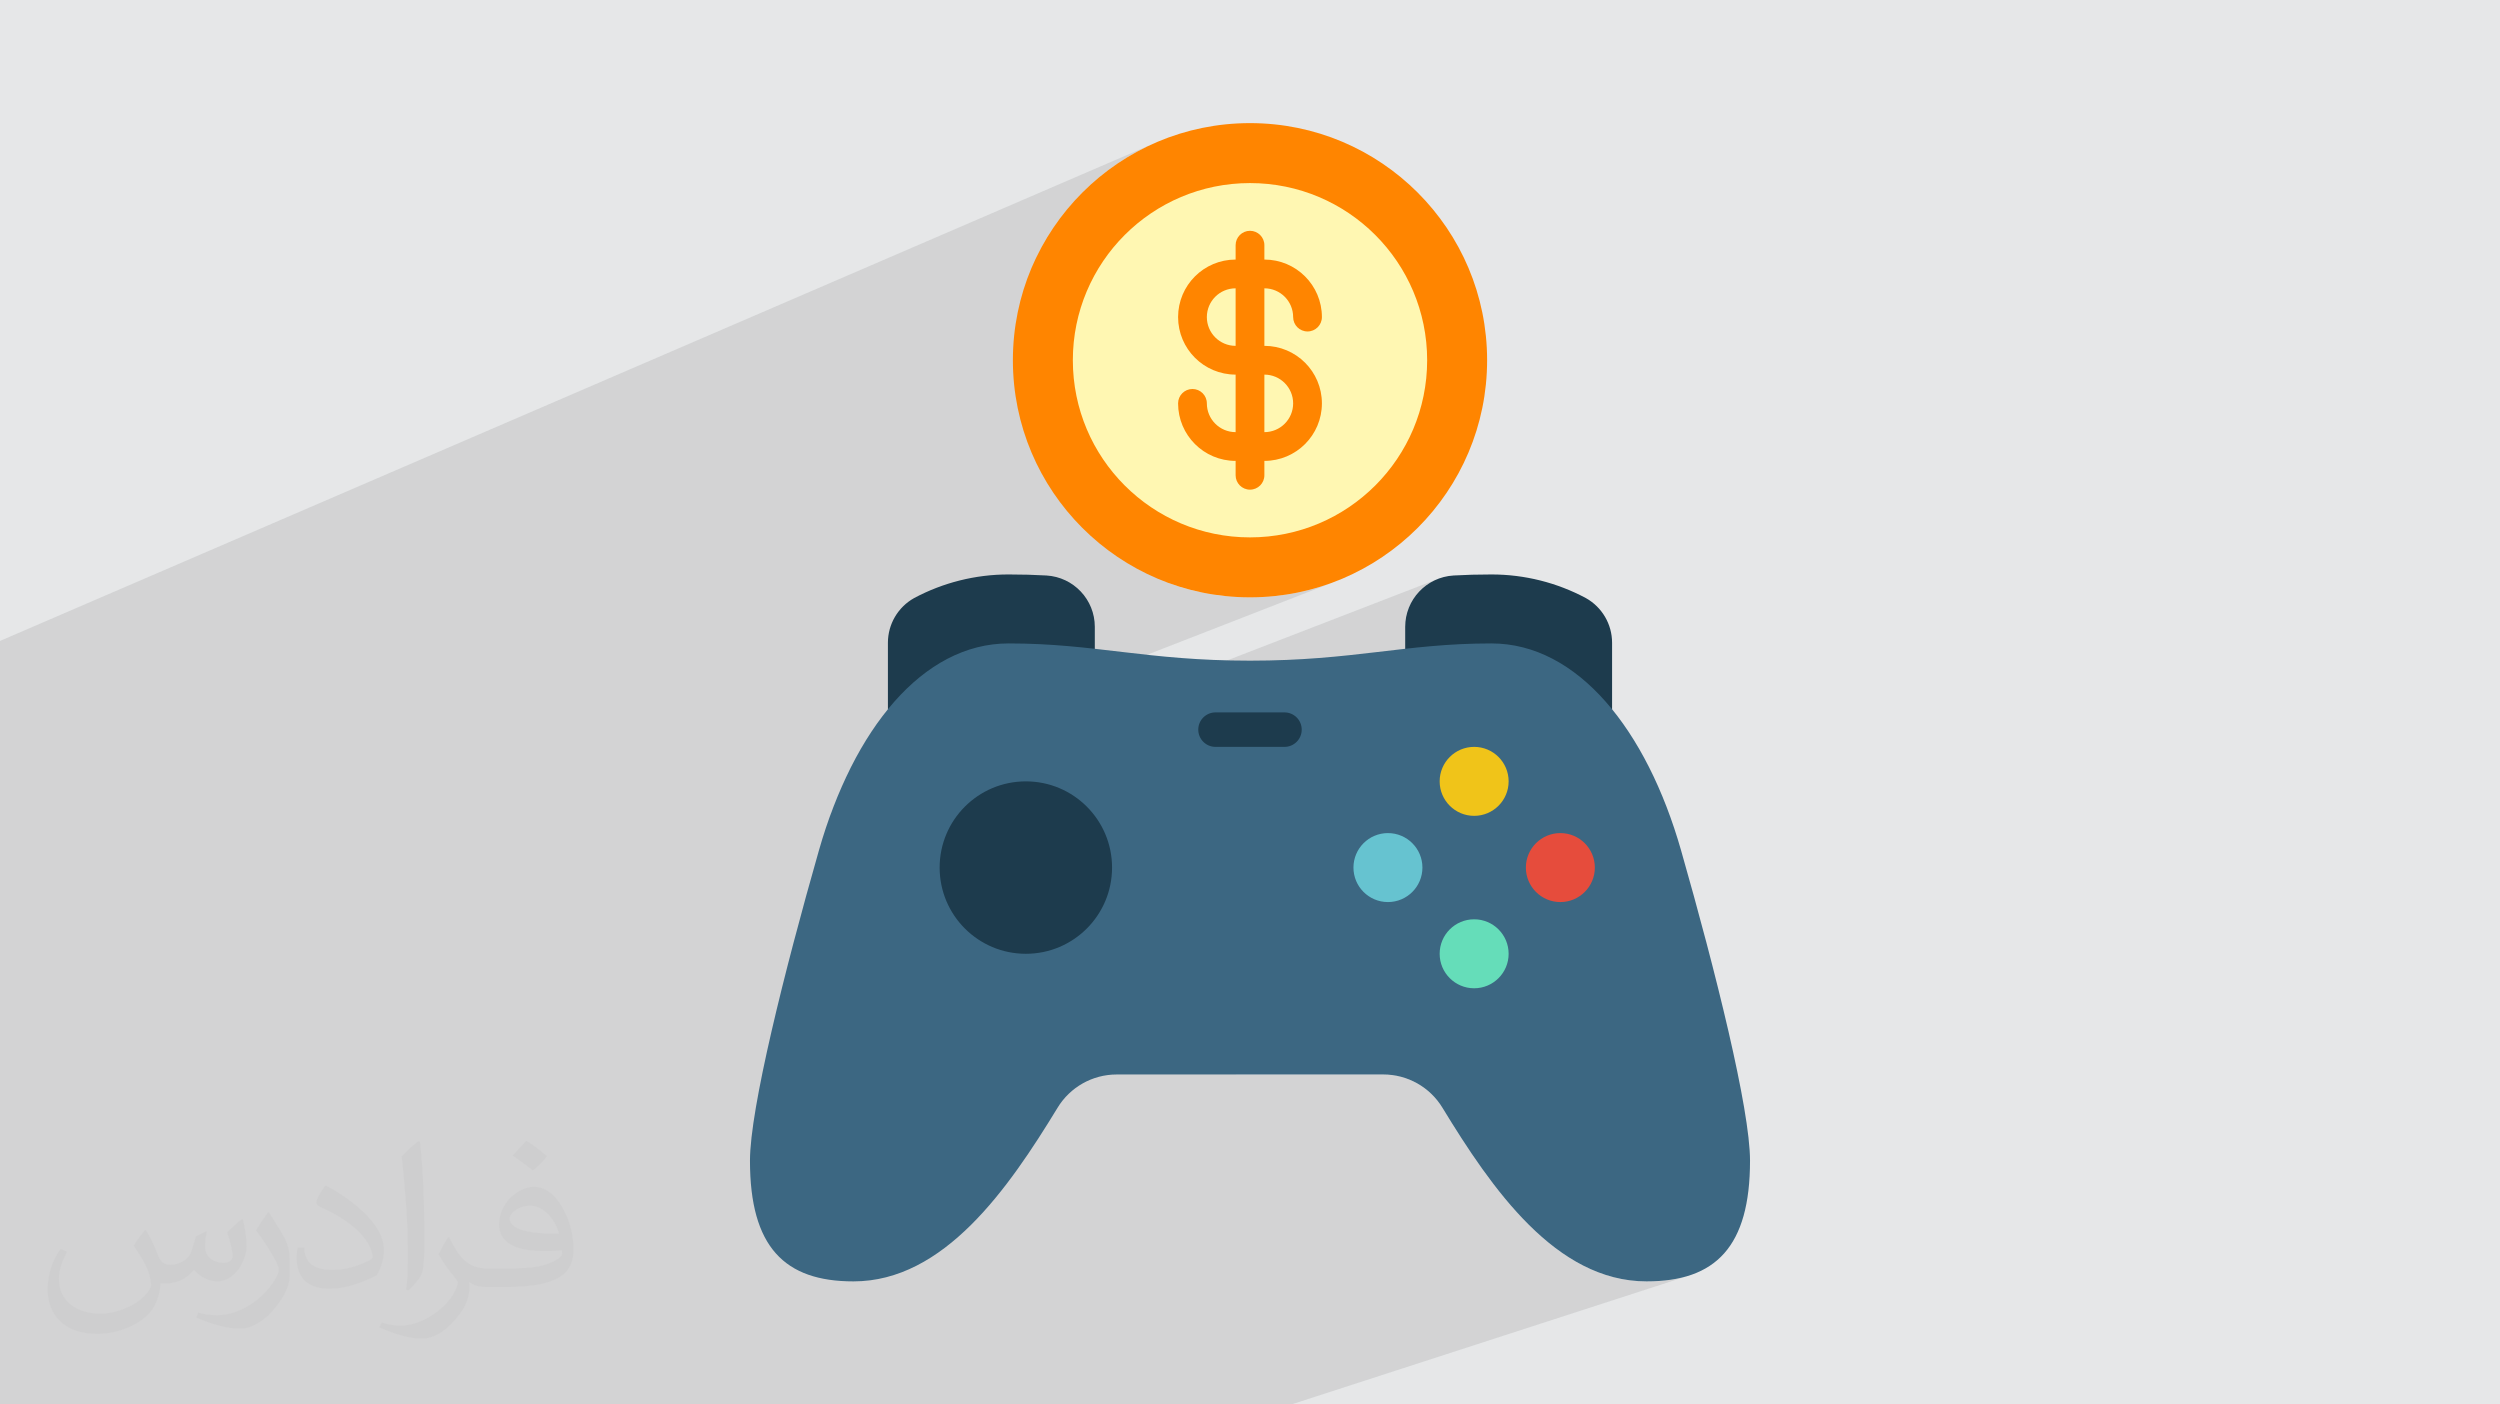 <?xml version="1.0" encoding="UTF-8"?>
<!DOCTYPE svg PUBLIC "-//W3C//DTD SVG 1.1//EN" "http://www.w3.org/Graphics/SVG/1.1/DTD/svg11.dtd">
<!-- Creator: CorelDRAW -->
<svg xmlns="http://www.w3.org/2000/svg" xml:space="preserve" width="94.192mm" height="52.917mm" version="1.1" style="shape-rendering:geometricPrecision; text-rendering:geometricPrecision; image-rendering:optimizeQuality; fill-rule:evenodd; clip-rule:evenodd"
viewBox="0 0 9404.92 5283.66"
 xmlns:xlink="http://www.w3.org/1999/xlink"
 xmlns:xodm="http://www.corel.com/coreldraw/odm/2003">
 <defs>
  <style type="text/css">
   <![CDATA[
    .fil10 {fill:#FFF7B2}
    .fil0 {fill:#E6E7E8}
    .fil9 {fill:#FF8500}
    .fil8 {fill:#66C3D0;fill-rule:nonzero}
    .fil3 {fill:#1D3B4D;fill-rule:nonzero}
    .fil4 {fill:#3C6782;fill-rule:nonzero}
    .fil6 {fill:#65DDB9;fill-rule:nonzero}
    .fil7 {fill:#E64C3C;fill-rule:nonzero}
    .fil5 {fill:#F0C419;fill-rule:nonzero}
    .fil11 {fill:#FF8500;fill-rule:nonzero}
    .fil2 {fill:#373435;fill-opacity:0.031}
    .fil1 {fill:#2B2A29;fill-opacity:0.102}
   ]]>
  </style>
 </defs>
 <g id="Layer_x0020_1">
  <polygon class="fil0" points="-0,0 9404.92,0 9404.92,5283.66 -0,5283.66 "/>
  <polygon class="fil1" points="-0,3270.48 -0,3266.55 -0,3215.33 -0,3198.26 -0,3061.15 -0,3037.03 -0,3020.71 -0,3012.57 -0,2923.4 -0,2906.93 -0,2874.74 -0,2842.42 -0,2633.1 -0,2411.15 4355.24,533.25 4315.73,551.12 4277.26,570.82 4239.91,592.29 4203.72,615.49 4168.74,640.36 4135.05,666.84 4102.68,694.88 4071.7,724.41 4042.16,755.4 4014.12,787.77 3987.64,821.46 3962.77,856.43 3939.58,892.63 3918.1,929.98 3898.4,968.44 3895.83,974.11 4443.04,741.09 4473.31,729.16 4504.27,718.68 4535.89,709.7 4568.14,702.26 4600.95,696.4 4634.31,692.16 4668.15,689.59 4702.45,688.72 4736.75,689.59 4770.59,692.16 4803.95,696.4 4836.77,702.26 4869.01,709.7 4900.63,718.68 4931.6,729.16 4961.87,741.09 4991.38,754.44 5020.12,769.16 5048.03,785.2 5075.07,802.54 5101.2,821.12 5126.38,840.9 5150.56,861.85 5173.71,883.91 5195.77,907.06 5216.72,931.24 5236.5,956.42 5255.08,982.55 5272.42,1009.59 5288.46,1037.5 5303.18,1066.24 5316.53,1095.75 5328.46,1126.02 5338.94,1156.99 5347.92,1188.61 5355.36,1220.85 5361.22,1253.67 5365.46,1287.03 5368.03,1320.87 5368.9,1355.17 5368.03,1389.47 5365.46,1423.31 5361.22,1456.66 5355.36,1489.49 5347.92,1521.73 5338.94,1553.35 5328.46,1584.32 5316.53,1614.59 5303.18,1644.1 5288.46,1672.84 5272.42,1700.75 5255.08,1727.78 5236.5,1753.91 5216.72,1779.1 5195.77,1803.28 5173.71,1826.42 5150.56,1848.49 5126.38,1869.44 5101.2,1889.22 5075.07,1907.8 5048.03,1925.14 5020.12,1941.18 4991.38,1955.9 4961.87,1969.25 4395.26,2192.87 4395.75,2193.06 4437.19,2207.09 4479.52,2219.1 4522.68,2229.07 4566.61,2236.91 4611.25,2242.58 4656.55,2246.03 4702.45,2247.19 4748.35,2246.03 4793.65,2242.58 4838.3,2236.91 4882.23,2229.07 4925.38,2219.1 4967.71,2207.09 5009.16,2193.06 3194.59,2899.75 3183.92,2921.6 3167.07,2958.47 3150.9,2996.31 3135.44,3035.1 3126.07,3060.32 5413.67,2176.26 5396.85,2183.28 5380.88,2191.8 5365.86,2201.72 5351.87,2212.95 5338.99,2225.39 5327.31,2238.98 5316.92,2253.6 5307.89,2269.17 5300.32,2285.61 5294.27,2302.82 5289.86,2320.72 5287.15,2339.21 5286.23,2358.21 5286.23,2358.3 5286.23,2358.39 5286.23,2358.48 5286.23,2358.57 5286.23,2358.66 5286.23,2358.75 5286.24,2358.84 5286.24,2358.93 5286.24,2441.3 6064.62,2668.97 5620.55,2833.64 5628.21,2839.36 5637.43,2847.73 5645.79,2856.94 5653.26,2866.93 5659.76,2877.62 5665.22,2888.97 5669.59,2900.89 5672.78,2913.32 5674.75,2926.2 5675.42,2939.46 5674.75,2952.72 5672.78,2965.61 5669.59,2978.04 5665.22,2989.96 5659.76,3001.3 5653.26,3012 5645.79,3021.98 5637.43,3031.2 5628.21,3039.57 5618.22,3047.04 5607.53,3053.54 5596.19,3059 5305.75,3165.37 5313.11,3172.06 5321.47,3181.26 5328.94,3191.25 5335.44,3201.95 5340.9,3213.29 5345.27,3225.21 5348.46,3237.64 5350.43,3250.53 5351.1,3263.79 5350.43,3277.05 5348.46,3289.93 5345.27,3302.36 5340.9,3314.28 5338.85,3318.55 5831.44,3139.89 5843.87,3136.69 5856.75,3134.72 5870.01,3134.06 5883.27,3134.72 5896.16,3136.69 5908.59,3139.89 5920.52,3144.25 5931.85,3149.71 5942.55,3156.21 5952.54,3163.68 5961.75,3172.06 5970.12,3181.26 5977.59,3191.25 5984.09,3201.95 5989.55,3213.29 5993.92,3225.21 5997.11,3237.64 5999.08,3250.53 5999.75,3263.79 5999.08,3277.05 5997.11,3289.93 5993.92,3302.36 5989.55,3314.28 5984.09,3325.63 5977.59,3336.32 5970.12,3346.3 5961.75,3355.52 5952.54,3363.89 5942.55,3371.36 5931.85,3377.86 5920.52,3383.32 5908.59,3387.68 5627.97,3487.83 5628.21,3488.01 5637.43,3496.38 5645.79,3505.59 5653.26,3515.58 5659.76,3526.27 5665.22,3537.61 5669.59,3549.54 5672.78,3561.97 5674.75,3574.85 5675.42,3588.11 5674.75,3601.37 5672.78,3614.26 5669.59,3626.69 5665.22,3638.61 5659.76,3649.94 5653.26,3660.65 5645.79,3670.63 5637.43,3679.85 5628.21,3688.22 5618.22,3695.68 5607.53,3702.19 5596.19,3707.65 5584.27,3712.01 4647.55,4042.16 5204.37,4042.16 5221.32,4042.73 5238.06,4044.4 5254.55,4047.11 5270.77,4050.87 5286.65,4055.63 5302.14,4061.38 5317.22,4068.09 5331.83,4075.74 5345.92,4084.29 5359.46,4093.72 5372.4,4104.02 5384.68,4115.14 5396.28,4127.07 5407.14,4139.78 5417.22,4153.26 5426.47,4167.46 5444.03,4196.13 5461.91,4224.97 5480.14,4253.93 5498.73,4282.94 5517.67,4311.92 5536.98,4340.79 5556.67,4369.49 5576.74,4397.95 5597.2,4426.1 5618.06,4453.85 5639.33,4481.14 5661.02,4507.9 5683.13,4534.06 5705.67,4559.53 5728.65,4584.26 5752.08,4608.17 5775.97,4631.19 5800.31,4653.25 5825.13,4674.26 5850.43,4694.17 5876.21,4712.9 5902.5,4730.38 5929.28,4746.53 5956.58,4761.3 5984.4,4774.59 6012.75,4786.34 6041.62,4796.49 6071.05,4804.95 6101.02,4811.66 6131.56,4816.53 6162.66,4819.51 6194.34,4820.52 6218.29,4820.14 6241.47,4818.98 6263.9,4817.05 6285.55,4814.31 6306.46,4810.78 6326.6,4806.41 6345.99,4801.22 4857.42,5283.66 4768.07,5283.66 3199.37,5283.66 1954.2,5283.66 1873.48,5283.66 1639.47,5283.66 1125.14,5283.66 671.13,5283.66 596,5283.66 429.16,5283.66 271.2,5283.66 20,5283.66 -0,5283.66 -0,5254.93 -0,5108.47 -0,5045.76 -0,5030.1 -0,4917.82 -0,4864.67 -0,4638.52 -0,4634.55 -0,4518.34 -0,4459.83 -0,4425.32 -0,4395.94 -0,4386.76 -0,4381.15 -0,4268.4 -0,4143.9 -0,4054.22 -0,3982.83 -0,3927.52 -0,3885.49 -0,3752.29 -0,3725.07 -0,3721.34 -0,3658.71 -0,3653.23 -0,3643.64 -0,3627.23 -0,3604.57 -0,3554.19 -0,3507.26 -0,3488.83 -0,3488.82 -0,3352.4 -0,3330.34 -0,3312.63 -0,3297.54 "/>
  <path class="fil2" d="M548.54 4627.69c17.95,27.21 29.6,53.36 40.96,82.43 8.45,16.91 12.93,48.09 52.57,48.09 11.61,0 28.28,-3.42 43.06,-11.61 16.63,-8.73 29.32,-21.94 35.94,-42l15.85 -53.36 38.57 -19.02 2.64 2.64c-5.27,20.09 -6.59,39.36 -6.59,54.43 0,44.63 38.57,61.56 69.22,61.56 17.95,0 34.09,-8.73 34.09,-25.11 0,-21.13 -8.98,-57.06 -20.62,-89.29 17.95,-17.95 35.94,-35.94 56.53,-50.47l3.17 1.6c8.98,38.04 14,75.56 14,100.66 0,24.57 -10.83,51.79 -19.81,69.49 -18.49,34.87 -51.25,62.62 -90.87,62.62 -30.1,0 -63.65,-15.07 -86.66,-43.06l-1.32 0c-21.66,26.96 -55.22,51.25 -108.86,51.25l-16.63 0c-2.64,35.41 -10.29,60.49 -21.94,82.95 -31.95,62.34 -126.81,106.47 -216.1,106.47 -124.17,0 -186.51,-71.59 -186.51,-166.96 0,-58.91 19.27,-113.6 48.88,-152.42l24.29 10.04c-18.49,35.41 -30.91,68.68 -30.91,101.45 0,89.29 72.66,131.83 156.4,131.83 77.68,0 173.83,-49.41 191.28,-106.72 -6.59,-62.62 -30.1,-91.93 -66.04,-148.99 10.83,-19.02 24.83,-38.04 42.28,-58.38l3.17 0 0 0 0 0 -0.02 -0.09zm1432.13 -336.04c26.15,16.39 51.79,35.66 76.87,57.85 -14,19.81 -31.45,37.79 -53.11,53.64 -25.11,-20.34 -50.19,-37.79 -75.84,-56.27 17.42,-19.55 34.62,-38.29 52.04,-55.22l0 0 0 0 0 0 0 0 0 0 0.03 0zm13.47 244.11c-42.28,0 -76.87,27.75 -76.87,48.34 0,44.13 84.53,57.85 185.72,57.31 -12.68,-51.79 -57.06,-105.68 -108.86,-105.68l0.01 0.03zm-94.86 236.19c54.96,0 103.04,-1.6 139.74,-10.83 40.96,-10.29 75.56,-30.91 75.56,-45.17 0,-3.7 0,-8.19 -1.32,-11.89 -22.98,2.11 -49.41,2.11 -72.38,2.11 -74.49,0 -131.55,-16.91 -154.02,-58.66 -5.55,-11.61 -9.51,-24.57 -9.51,-39.36 0,-40.43 17.42,-79.79 48.09,-107 25.61,-22.45 53.89,-36.44 82.67,-36.44 52.04,0 93.51,41.75 122.57,107.54 15.85,35.94 26.68,77.4 26.68,129.72 0,34.87 -9.51,64.19 -31.17,85.85 -40.43,39.11 -114.92,53.89 -229.04,53.89l-51.79 0 0 0 -13.47 0c-28.28,0 -48.62,-5.02 -64.72,-17.42l-2.64 0c0.79,6.59 1.32,12.93 1.32,19.02 0,25.61 -8.45,58.38 -25.61,84.53 -50.72,75.3 -105.68,108.04 -153.24,108.04 -48.09,0 -107,-18.49 -160.11,-42.54l9.51 -18.49c17.17,7.13 40.96,11.89 73.7,11.89 85.85,0 198.66,-82.43 212.66,-163 -3.17,-6.59 -8.98,-15.32 -17.17,-24.57 -25.11,-29.85 -40.96,-54.68 -55.75,-80.83 12.68,-25.11 24.29,-45.17 35.13,-63.4l4.49 -0.53c36.72,74.77 69.99,117.55 144.23,117.55l11.61 0 0 0 53.89 0 0 0 0 0 0 0 0 0 0 0 0.09 0.01zm-371.98 79c6.34,-34.34 6.87,-72.91 6.87,-108.86l0 -53.36c0,-99.6 -12.68,-244.36 -22.98,-338.68 17.95,-19.27 43.06,-42 62.87,-57.31l5.81 1.6c13.47,118.62 16.63,256 16.63,383.06 0,33.3 -1.32,65.79 -4.49,89.55 -1.85,30.1 -19.27,52.83 -56.53,87.7l-8.19 -3.7zm-382.8 -157.19c1.85,46.77 24.83,83.49 105.15,83.49 49.93,0 92.19,-12.93 138.96,-35.13 8.45,-3.7 12.93,-8.73 12.93,-12.93 0,-29.32 -22.45,-68.15 -60.23,-103.55 -36.72,-33.3 -85.34,-62.62 -130.76,-82.18 -15.6,-6.59 -20.62,-13.47 -20.62,-20.09 0,-13.47 17.95,-41.75 32.77,-62.09l5.02 -0.53c52.04,27.21 110.17,67.64 153.24,112.53 39.11,41.47 63.4,83.49 63.4,129.19 0,33.81 -10.29,65.51 -26.96,95.11 -57.06,28.79 -117.83,50.72 -178.06,50.72 -73.17,0 -123.1,-34.34 -123.1,-114.92 0,-8.73 0,-22.19 3.17,-39.64l25.11 0 0 0 0 0 0 0 0 0 0 0 -0.02 0zm-132.37 -132.9l45.45 73.45c16.63,27.21 32.23,56.81 32.23,103.55l0 59.7c0,48.34 -30.91,100.13 -80.83,151.38 -39.11,34.62 -73.7,49.41 -105.68,49.41 -47.55,0 -101.98,-14.79 -164.85,-41.75l7.13 -18.49c19.81,5.27 42.79,9.77 71.06,9.77 90.36,-0.53 182.8,-66.57 225.08,-147.15 5.02,-9.26 6.87,-17.95 6.87,-24.04 0,-9.26 -5.02,-19.55 -8.98,-28.79 -22.98,-43.31 -48.62,-82.95 -76.87,-119.68 14.79,-23.25 29.6,-45.7 45.7,-67.9l3.7 0.53 0 0 0 0 0 0 0 0 0 0 -0.02 0.01z"/>
  <g id="_2104879972768">
   <g>
    <path class="fil3" d="M3340.29 2668.98l0 -249.08c0,-0.62 0,-1.27 0,-1.89 0,-69.73 37.74,-134.04 98.59,-168.05 108.95,-58.3 230.97,-88.88 354.64,-88.88 0.27,0 0.55,0 0.83,0 49.94,0 97.29,1.3 142.04,3.89 102.34,5.98 182.27,90.71 182.27,193.23 0,0.24 0,0.47 0,0.71l0 82.38 -778.38 227.69z"/>
    <path class="fil3" d="M5286.24 2441.3l0 -82.38c-0.01,-0.25 -0.01,-0.48 -0.01,-0.72 0,-102.51 79.95,-187.25 182.26,-193.23 44.76,-2.6 92.12,-3.89 142.06,-3.89 0.27,0 0.55,0 0.83,0 123.67,0 245.69,30.57 354.67,88.88 60.81,34.01 98.56,98.31 98.56,168.05 0,0.62 0,1.27 0,1.88l0 249.08 -778.38 -227.67z"/>
    <path class="fil4" d="M5204.37 4042.16c90.82,0.12 175.03,47.65 222.1,125.3 185.45,304.48 426.87,653.06 767.87,653.06 259.46,0 389.19,-129.73 389.19,-454.05 0,-194.6 -129.73,-713.51 -259.46,-1167.56 -129.73,-454.05 -389.19,-778.37 -713.52,-778.37 -324.32,0 -518.91,64.86 -908.11,64.86 -389.18,0 -583.78,-64.86 -908.11,-64.86 -324.32,0 -583.78,324.32 -713.51,778.37 -129.73,454.05 -259.46,972.97 -259.46,1167.56 0,324.33 129.73,454.05 389.19,454.05 340.99,0 582.42,-348.58 767.87,-653.06 47.07,-77.65 131.27,-125.18 222.08,-125.3l1003.85 0z"/>
    <circle class="fil5" cx="5545.69" cy="2939.46" r="129.73"/>
    <circle class="fil6" cx="5545.69" cy="3588.11" r="129.73"/>
    <circle class="fil7" cx="5870.02" cy="3263.79" r="129.73"/>
    <circle class="fil8" cx="5221.37" cy="3263.79" r="129.73"/>
    <circle class="fil3" cx="3859.21" cy="3263.79" r="324.32"/>
    <path class="fil3" d="M4832.18 2809.74l-259.47 0c-35.81,0 -64.85,-29.05 -64.85,-64.86 0,-35.82 29.05,-64.87 64.86,-64.87l259.46 0c35.82,0 64.86,29.06 64.86,64.87 0,35.82 -29.05,64.86 -64.86,64.86l0 0z"/>
   </g>
   <g>
    <circle class="fil9" cx="4702.45" cy="1355.17" r="892.02"/>
    <circle class="fil10" cx="4702.45" cy="1355.17" r="666.45"/>
    <path id="Shape" class="fil11" d="M4864.77 1192.86c0,29.87 24.22,54.1 54.1,54.1 29.88,0 54.11,-24.22 54.11,-54.1 0,-119.53 -96.89,-216.41 -216.41,-216.41l0 -54.11c0,-29.87 -24.22,-54.1 -54.11,-54.1 -29.87,0 -54.1,24.22 -54.1,54.1l0 54.11c-119.52,0 -216.41,96.88 -216.41,216.41 0,119.52 96.89,216.4 216.41,216.4l0 216.41c-59.76,0 -108.21,-48.45 -108.21,-108.21 0,-29.87 -24.22,-54.1 -54.11,-54.1 -29.87,0 -54.1,24.22 -54.1,54.1 0,119.52 96.89,216.41 216.41,216.41l0 54.1c0,29.88 24.22,54.11 54.1,54.11 29.88,0 54.11,-24.22 54.11,-54.11l0 -54.1c119.52,0 216.41,-96.89 216.41,-216.41 0,-119.52 -96.89,-216.41 -216.41,-216.41l0 -216.4c59.76,0 108.21,48.44 108.21,108.21zm0 324.61c0,59.77 -48.45,108.21 -108.21,108.21l0 -216.4c59.76,0 108.21,48.45 108.21,108.21l0 -0.01zm-216.41 -216.4c-59.76,0 -108.21,-48.45 -108.21,-108.21 0,-59.77 48.45,-108.21 108.21,-108.21l0 216.41z"/>
   </g>
  </g>
 </g>
</svg>

